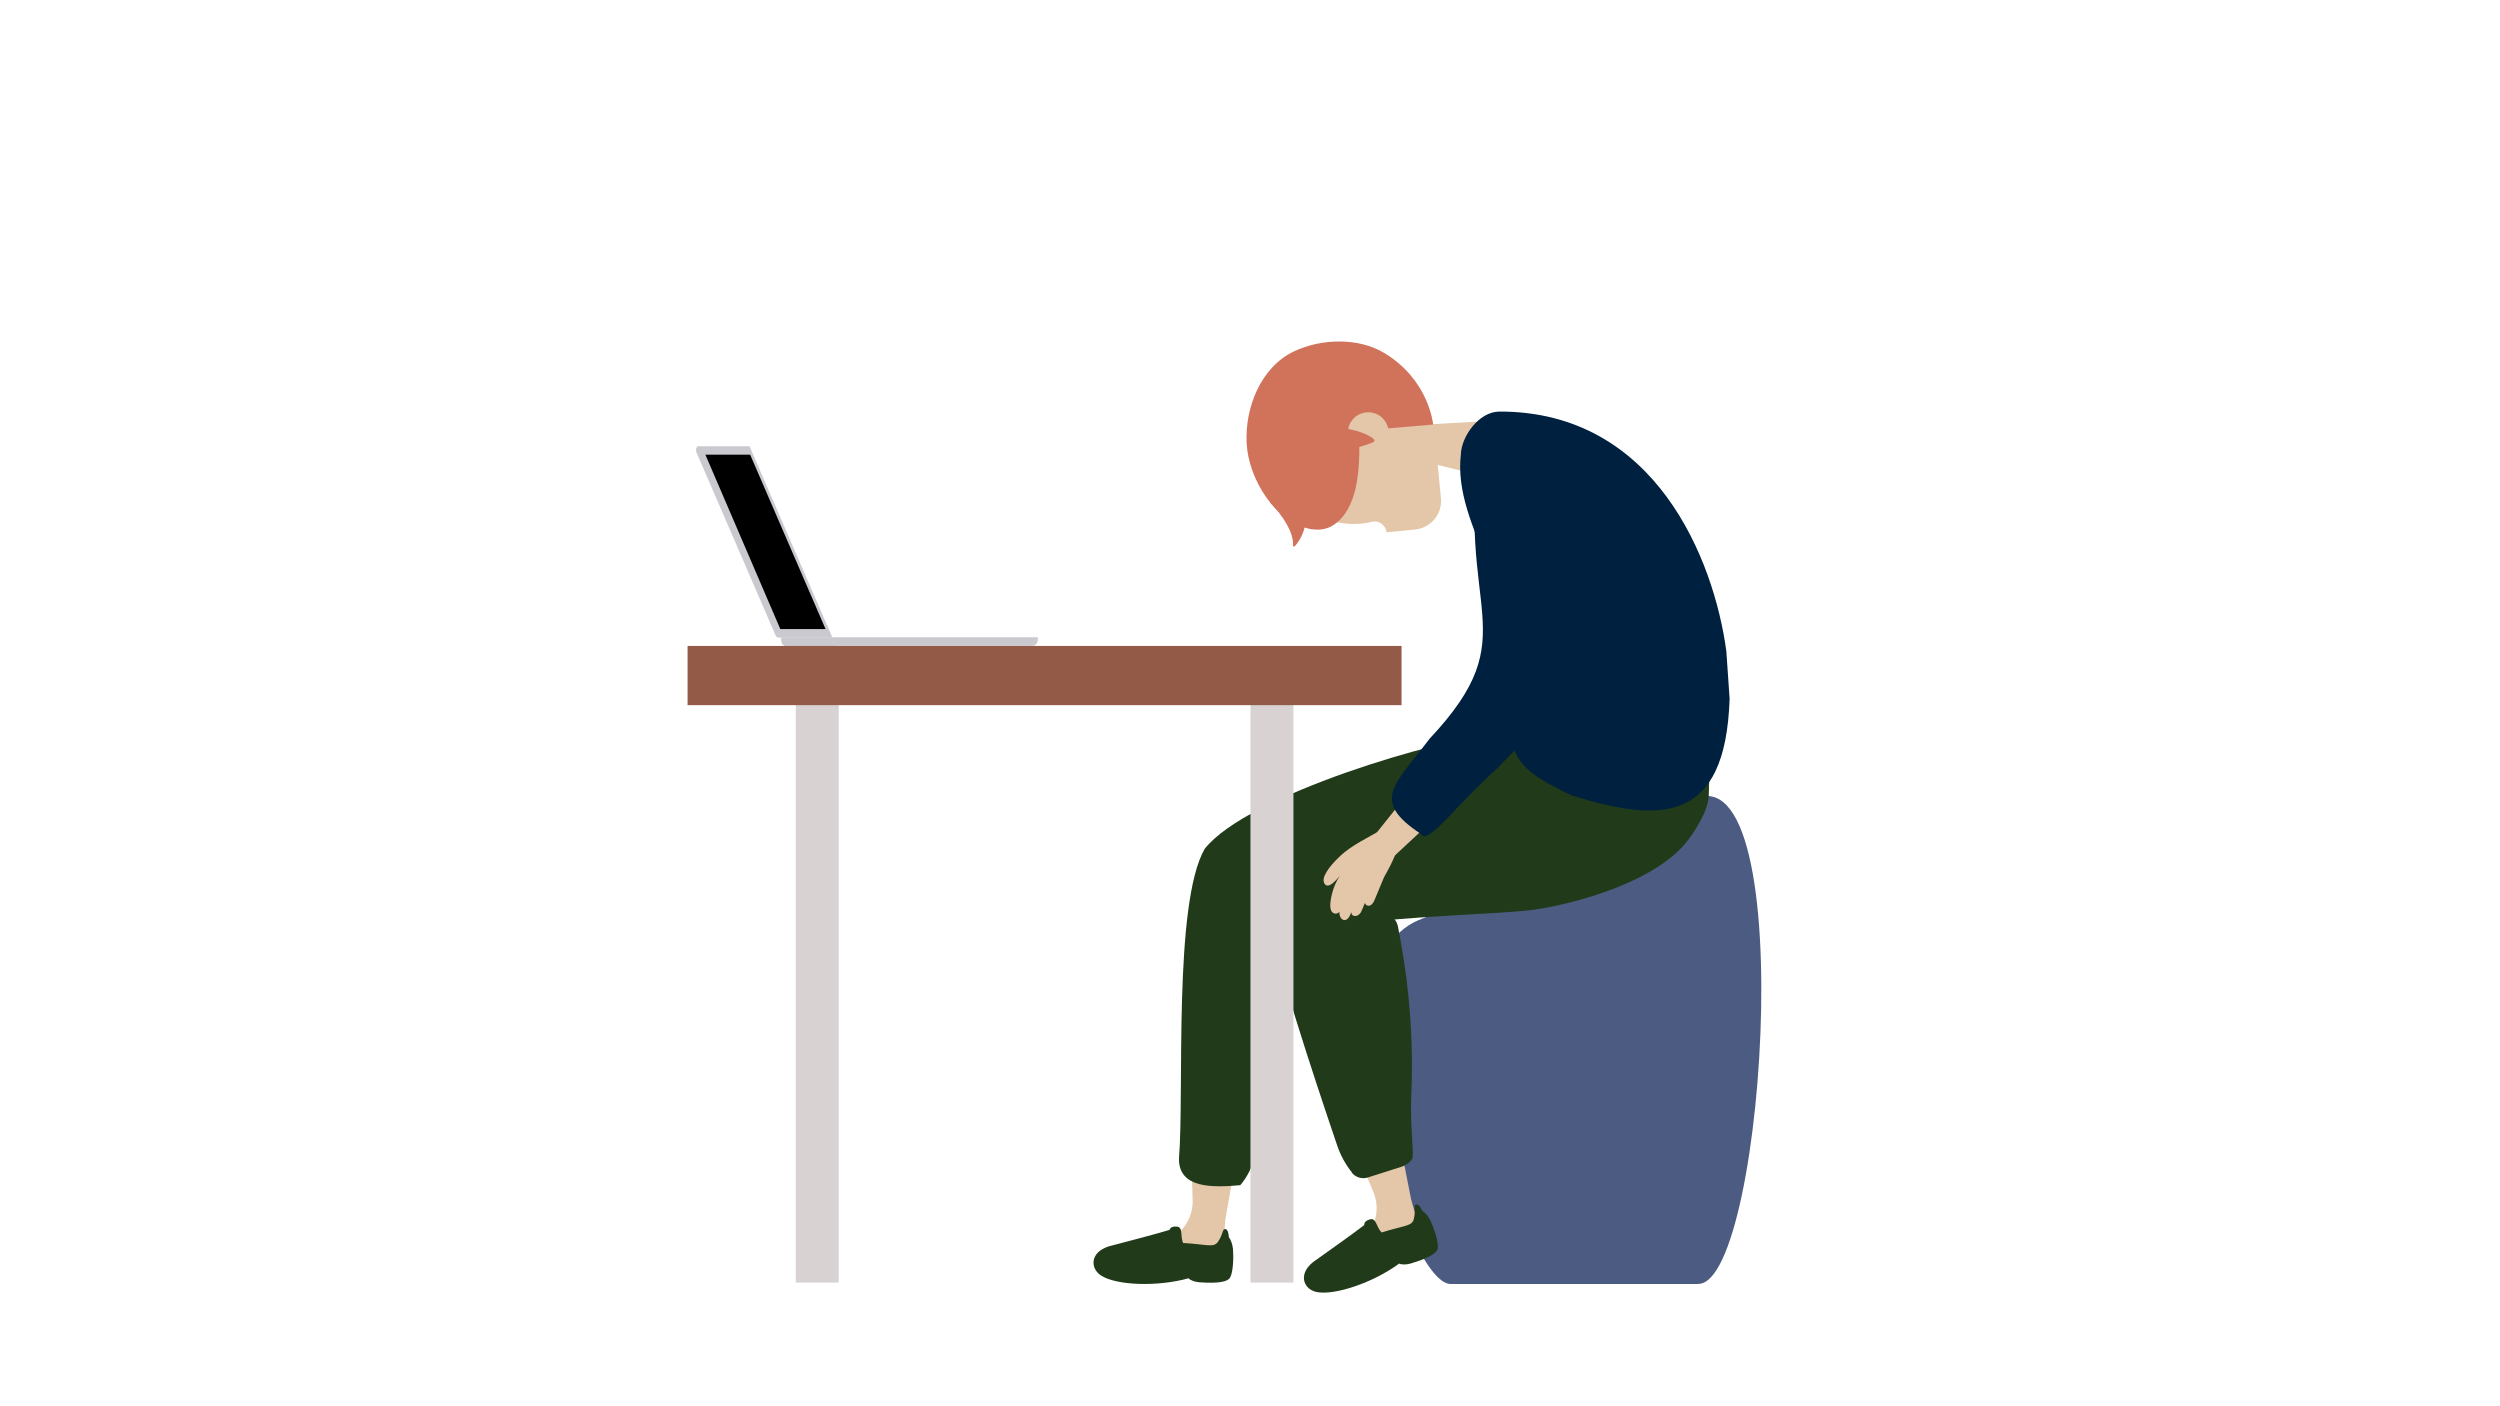 <?xml version="1.0" encoding="UTF-8"?>
<svg id="Layer_1" data-name="Layer 1" xmlns="http://www.w3.org/2000/svg" viewBox="0 0 320 180">
  <defs>
    <style>
      .cls-1 {
        fill: #00203f;
      }

      .cls-2 {
        fill: #ecd7ac;
      }

      .cls-3 {
        fill: #e4c6a8;
      }

      .cls-4 {
        fill: #945a48;
      }

      .cls-5 {
        fill: #d8d3d2;
      }

      .cls-6 {
        fill: #cac9cf;
      }

      .cls-7 {
        fill: #d1725b;
      }

      .cls-8 {
        fill: #203a1a;
      }

      .cls-9 {
        fill: #4b5b81;
      }
    </style>
  </defs>
  <path class="cls-3" d="m156.82,156.27h0s1.7-9.83,1.7-9.83c.17-1.45-1.58-1.77-3.06-1.93h0c-1.64-.19-3.05,1.09-3,2.7l.2,6.4c.08,2.51-1.59,4.76-4.03,5.36-1.36.33-3.02.55-5.03.95-.59.11-1.09.42-1.17,1.01-.04.55.34.95.95,1.04,0,0,10.24,1.13,11.85,1.31,1,.1,1.91-.62,2.05-1.61.12-1.18-.99-.52-.44-5.4Z"/>
  <path class="cls-8" d="m155.95,158.88c-.58.91-1.41.39-4.52.22-.38-.93.02-1.96-.73-2.09-.48-.05-.87.03-1.01.42-.98.32-6.45,1.77-7.3,1.98-2.87.63-2.94,2.85-1.5,3.83,1.99,1.32,7.32,1.48,11.24.38.24.27.82.46,1.35.51,2.68.2,3.7-.13,3.96-.58.42-.71.47-2.68.38-3.68-.05-.52-.23-1.13-.52-1.49-.06-.72-.22-1.09-.53-1.06s-.24.74-.83,1.56Z"/>
  <path class="cls-3" d="m196.03,61.11c.36-3.99-2.9-7.36-6.89-7.14l-6.2.35c-1.34-.12-2.5.87-2.62,2.2-.12,1.32.86,2.51,2.18,2.63l13.42,3.25.12-1.28Z"/>
  <path class="cls-9" d="m217.37,164.35c-8.81,0-25.92,0-31.7,0-5.78,0-18.26-40.66-4.08-46.58,11.33-4.73,19.91-3.29,33.54-14.4,15.65-12.75,11.06,60.97,2.25,60.97Z"/>
  <path class="cls-8" d="m158.79,151.7c-3.47.31-7.96.48-7.88-3.43.69-8.37-.75-32.59,3.29-39.62,5.49-6.96,30.34-14.18,37.19-14.64,2.65-2.51,6.62-9.52,10.92-9.34,5.16-.38,15.14-.89,16.03.86.43,1.74.63,9.74.38,16.32-.07,2.01-2,4.95-3.03,6.15-4.78,5.61-16.31,8.14-20.12,8.54-4.5.48-15.05.71-22.67,1.76-.73.02,7.47-2.01,6.65-1.99-1.05.02-2.17.05-3.28.08-4.81.77-9.45-1.97-9.56,3.6-.89,1.03-2.1,1.27-.89,2.06,3.1,1.59.94,2.15.1,5.14-3.33,8.29-3.49,20.39-7.15,24.49Z"/>
  <path class="cls-3" d="m180.63,153.55h0s-1.93-9.79-1.93-9.79c-.36-1.41-2.11-1.08-3.55-.71h0c-1.59.41-2.46,2.11-1.84,3.6l2.48,5.91c.97,2.32.22,5.02-1.84,6.45-1.15.8-2.62,1.59-4.36,2.69-.51.32-.87.78-.73,1.36.16.53.66.77,1.25.63,0,0,9.97-2.61,11.53-3.02.97-.27,1.56-1.27,1.34-2.23-.31-1.14-1.11-.14-2.34-4.88Z"/>
  <path class="cls-8" d="m173.05,150.08c-.82-1.02-1.46-2.19-1.88-3.43-3.26-9.58-8.02-24.12-9.2-30.56-.29-1.58-.36-2.67-.15-3.09.48-.91,3.86-3.77,8.38-7.34,0,0,0,0,0-.01,1.88-1.48,3.95-3.09,6.08-4.72.02,1.05.05,2.17.08,3.28t0,0c.07,2.95.15,5.9.19,7.8.03,1.28.05,2.09.05,2.09,0,0,2.32-1.22,3.35-.33,1.03.89,1.27,2.1,2.06.89s1.34-2.42,2.58-1.21c.21.21,1.15.6,2.56,1.11-.41.14-.81.28-1.21.41,0,0,0,0,0,0-4.01,1.36-7.55,2.57-7.55,2.57,0,0,0,0,0,0,.3.3.48.69.56,1.11l.31,1.69c1.21,6.6,1.68,13.32,1.38,20.02-.15,3.43.26,6.28.18,7.72-.03.57-.97,1.13-1.52,1.3l-.36.11-1.04.33-2.83.9h0c-.74.23-1.55-.01-2.04-.62h0Z"/>
  <path class="cls-3" d="m177.89,110.11l11.87-11.05-3.72-4.79-11.14,13.96,2.99,1.87Z"/>
  <path class="cls-1" d="m221.39,89.44c-.53,16.09-8.86,15.9-20.24,12.36-7.82-3.72-8.82-5.46-6.85-14.96,1.12-9.25-8.43-19.38-7.31-28.64.03-2.24,2.26-5.52,4.95-5.52,19.99-.03,27.46,19.01,29.03,30.66"/>
  <path class="cls-1" d="m183.05,94.49c12.6-13.47,3.06-15.99,6.45-38.59,14.87-9.47,15.86,18.67,15.22,19.95-7.43.62,2.58,5.35-.03,6.69-1.84,1.38-3.03-1.12-2,1.93.56,1.67-5.52,8.3-11.16,13.98-5.32,4.77-8.83,9.85-9.64,8.3-6.53-4.29-3.38-6.26,1.15-12.26Z"/>
  <path class="cls-8" d="m180.99,155.95c-.21,1.06-1.18.86-4.15,1.81-.69-.73-.67-1.84-1.42-1.7-.47.12-.8.33-.8.75-.8.65-5.4,3.93-6.13,4.44-2.46,1.6-1.74,3.7-.05,4.11,2.33.53,7.37-1.2,10.65-3.62.32.16.93.14,1.44,0,2.58-.76,3.41-1.42,3.5-1.94.14-.81-.51-2.67-.95-3.58-.23-.47-.61-.98-1.01-1.21-.31-.65-.59-.94-.87-.8s.04.78-.22,1.75Z"/>
  <g>
    <g>
      <path class="cls-3" d="m177.47,68.13l3.66-.35c2.02-.2,3.5-1.99,3.31-4.01l-.78-8.1c-.55-5.72-5.63-9.9-11.35-9.35-5.72.55-9.9,5.63-9.35,11.35.55,5.72,5.63,9.9,11.35,9.35.52-.05,1.01-.15,1.5-.27h0c.84-.07,1.58.55,1.66,1.38Z"/>
      <g>
        <circle class="cls-3" cx="177.68" cy="55.9" r="1.08"/>
        <line class="cls-2" x1="178.33" y1="55.95" x2="177.04" y2="55.85"/>
      </g>
    </g>
    <path class="cls-7" d="m167.93,67.74c.67.11,1.34.07,1.97-.15.21-.07.41-.17.61-.28,1.7-.98,2.57-2.98,2.99-4.73.47-2.01.58-4.81.44-6.94-.07-1.09,3.49-.04,3.73-.81l5.77-.49s-.49-5.7-6.26-9.16c-3.28-1.97-7.99-1.88-11.54-.21-4.24,2-6.31,7.19-6.07,11.78.24,4.51,3.63,10.2,8.35,11"/>
    <path class="cls-7" d="m162.63,64.36s-.05-.11-.02-.17c.45-.7,3.49-5.11,4.39-.69.77,3.74-.62,5.72-1.26,6.41-.09.1-.25.03-.24-.1.13-1.65-1.37-3.88-2.87-5.44"/>
    <path class="cls-3" d="m172.53,55.49l.05-.63c.28-1.41,1.66-2.32,3.07-2.04s2.32,1.66,2.04,3.07"/>
    <path class="cls-7" d="m167.8,65.48s-.29-2.52.39-3.72c2.57-4.47,6.95-4.59,7.69-5.25.77-.69-7.87-4.39-10.93,1.64-1.7,3.35-1.11,5.95,2.86,7.33Z"/>
  </g>
  <path class="cls-3" d="m179.04,108c-.36,1.73-1.87,4.25-1.87,4.25,0,0-.8,1.94-1.24,2.98-.44,1.04-1.17.74-1.22.33-.08.24-.27.67-.46,1.1-.36.8-1.31.76-1.29.07-.46,1.63-1.57,1.13-1.52-.02-.27.37-1,.37-1.14-.44-.14-.91.31-2.88,1.21-4.19-.43.54-1.47,1.77-1.95,1.06-.54-.73.53-2.21,1.99-3.58,1.46-1.37,3.66-2.41,5.51-3.47l1.97,1.91Z"/>
  <g>
    <path class="cls-6" d="m106.55,81.57h26.29v.33c0,.44-.33.77-.77.77h-24.81c-.11,0-.17,0-.28-.06h0c-.06-.06-.17-.11-.22-.17h0c-.06-.06-.11-.17-.17-.22v-.06c-.06-.11-.06-.17-.06-.28v-.33s0,0,0,0Z"/>
    <path class="cls-6" d="m107.27,82.67c-.11,0-.17-.06-.28-.11h0c-.06-.06-.17-.11-.22-.17h0c-.06-.06-.06-.11-.11-.17v-.11q-.06,0-.06-.06v-.5c-.06.06-.11.06-.17.06h-6.45s0,.28,0,.28v.06c0,.06.06.11.06.17v.17c0,.06.06.11.11.17h0c.06.06.11.11.22.17h0c.06.06.17.06.28.06h6.61"/>
    <path class="cls-6" d="m106.55,81.57c-.06.06-.11.06-.17.06h-6.45s-.17,0-.17,0c-.06,0-.11-.06-.17-.06h-.06q-.06,0-.11-.06h0c-.06,0-.06-.06-.06-.06-.06,0-.06-.06-.06-.06h0l-10.2-23.59v-.17h0v-.17s0-.06,0-.06c0-.06.06-.06.06-.11l.06-.06c0-.06.06-.11.11-.11h6.61s10.58,24.42,10.58,24.42Z"/>
    <polygon points="99.93 80.52 99.88 80.52 99.88 80.52 90.29 58.2 96.02 58.2 105.67 80.52 99.93 80.52"/>
  </g>
  <rect class="cls-5" x="160.06" y="83.38" width="5.5" height="80.79"/>
  <rect class="cls-5" x="101.86" y="83.38" width="5.5" height="80.79"/>
  <rect class="cls-4" x="88.01" y="82.68" width="91.39" height="7.58"/>
</svg>